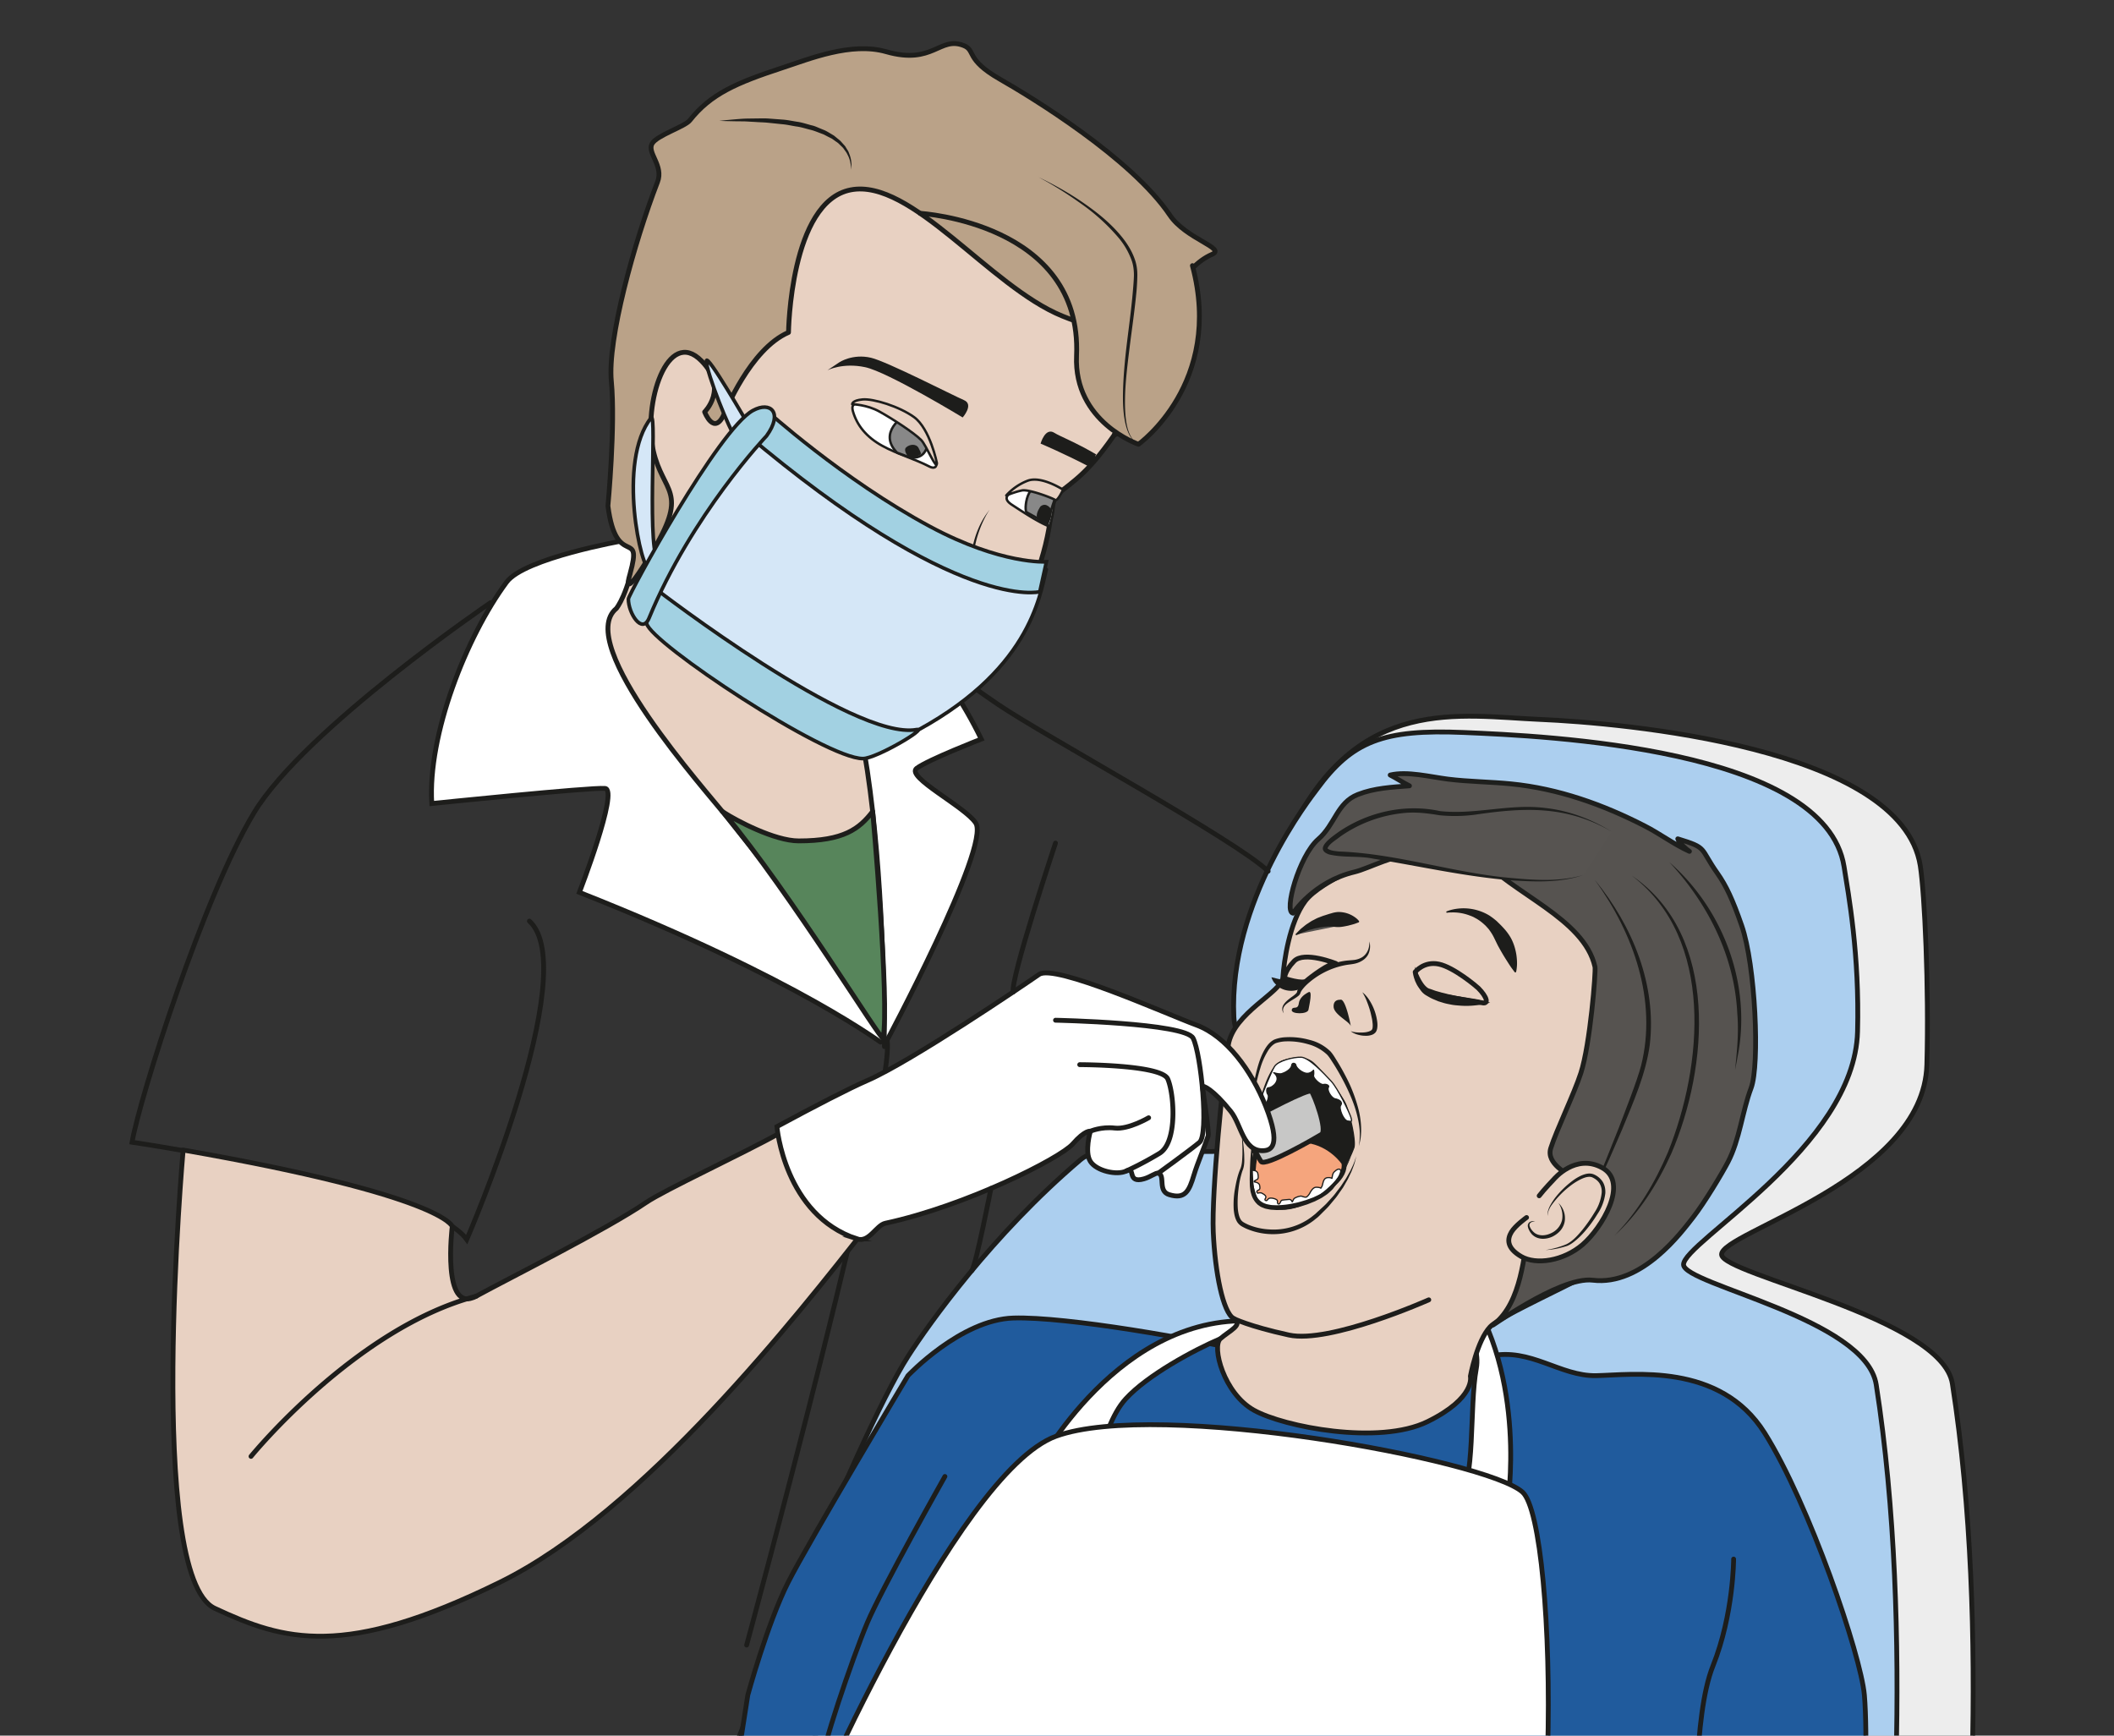 <svg xmlns="http://www.w3.org/2000/svg" viewBox="0 0 585.35 480.58"><rect x="0" y="0" width="585.35" height="480.58" fill="#333333" stroke="none"/><defs><clipPath id="a" clipPathUnits="userSpaceOnUse"><path d="M0 360.44h439.01V0H0z"/></clipPath><clipPath id="b" clipPathUnits="userSpaceOnUse"><path d="M0 360.44h439.01V0H0z"/></clipPath><clipPath id="c" clipPathUnits="userSpaceOnUse"><path d="M0 360.44h439.01V0H0z"/></clipPath><clipPath id="d" clipPathUnits="userSpaceOnUse"><path d="M0 360.44h439.01V0H0z"/></clipPath></defs><g clip-path="url(#a)" transform="matrix(1.333 0 0 -1.333 0 480.58)"><path d="M165.5-9.79s27.93 71.7 39 88.85c5.88 9.14 48.8 24.57 63.82 50.76 13.16 23-1.23 55.9-.12 58.16 13.93 28.25 34.98 23.81 51.78 23.1 16.8-.72 74.96-5.72 78.9-30.38.91-5.8 1.81-25.29 1.37-41.33-.65-23.97-42.86-34.85-42.64-39.45.2-4.17 45.8-13.1 47.94-26.83 8-51.2 2.97-113.12.11-128.62-4.42-23.92-50.75-5.72-50.75-5.72S160.12-23.36 165.5-9.8" fill="#ededed"/><path d="M165.5-9.79s27.93 71.7 39 88.85c5.88 9.14 48.8 24.57 63.82 50.76 13.16 23-1.23 55.9-.12 58.16 13.93 28.25 34.98 23.81 51.78 23.1 16.8-.72 74.96-5.72 78.9-30.38.91-5.8 1.81-25.29 1.37-41.33-.65-23.97-42.86-34.85-42.64-39.45.2-4.17 45.8-13.1 47.94-26.83 8-51.2 2.97-113.12.11-128.62-4.42-23.92-50.75-5.72-50.75-5.72S160.12-23.36 165.5-9.8z" fill="none" stroke="#1d1d1b" stroke-miterlimit="10"/><path d="M149.68-9.98s27.93 71.7 39 88.85c4.27 6.64 17.42 25.16 35.67 40.67 7.23 6.14 29.12-1.6 36.05 3.88 4.67 3.69-3.81 19.82-4.1 25.85-1.14 24 16.08 45.73 17.28 47.35 7.3 9.94 13.69 12.46 30.49 11.75 16.8-.72 75.05-3.2 78.98-27.86.92-5.8 3.23-18.26 2.8-34.3-.65-23.97-36.36-43.8-36.14-48.4.2-4.16 37.88-11.18 40.02-24.91 8-51.2 2.97-113.12.11-128.62-4.42-23.92-50.75-5.72-50.75-5.72S144.3-23.55 149.68-9.98" fill="#accfef"/><path d="M149.68-9.98s27.93 71.7 39 88.85c4.27 6.64 17.42 25.16 35.67 40.67 7.23 6.14 29.12-1.6 36.05 3.88 4.67 3.69-3.81 19.82-4.1 25.85-1.14 24 16.08 45.73 17.28 47.35 7.3 9.94 13.69 12.46 30.49 11.75 16.8-.72 75.05-3.2 78.98-27.86.92-5.8 3.23-18.26 2.8-34.3-.65-23.97-36.36-43.8-36.14-48.4.2-4.16 37.88-11.18 40.02-24.91 8-51.2 2.97-113.12.11-128.62-4.42-23.92-50.75-5.72-50.75-5.72S144.3-23.55 149.68-9.98z" fill="none" stroke="#1d1d1b" stroke-miterlimit="10"/><path d="M155.34 8.44s4.07 14.89 8.36 23.37c4.3 8.48 24.9 42.96 24.9 42.96s10.98 11.65 21.92 11.97c10.93.32 37.58-4.32 51.06-7.54 13.48-3.22 39.54-2.14 47.95-.36 8.41 1.79 14.49-4.2 22-4.07 7.5.14 25.73 2.85 35.02-11.9 9.29-14.76 20-46.21 20.72-54.43.72-8.22 0-26.1 0-26.1s-15.36-6.42-27.16-5.35C348.31-21.94 153.55-3 153.55-3z" fill="#205b9d"/><path d="M155.34 8.44s4.07 14.89 8.36 23.37c4.3 8.48 24.9 42.96 24.9 42.96s10.98 11.65 21.92 11.97c10.93.32 37.58-4.32 51.06-7.54 13.48-3.22 39.54-2.14 47.95-.36 8.41 1.79 14.49-4.2 22-4.07 7.5.14 25.73 2.85 35.02-11.9 9.29-14.76 20-46.21 20.72-54.43.72-8.22 0-26.1 0-26.1s-15.36-6.42-27.16-5.35C348.31-21.94 153.55-3 153.55-3z" fill="none" stroke="#1d1d1b" stroke-linecap="round" stroke-linejoin="round" stroke-miterlimit="10"/><path d="M196.28 53.83s-13.1-23.23-16.12-30.38c-3.03-7.15-10.13-28.05-9.03-28.16M360.11 36.67s0-11.44-4.28-22.16c-4.3-10.72-3.06-34.19-4.4-35.38" fill="none" stroke="#1d1d1b" stroke-linecap="round" stroke-linejoin="round" stroke-miterlimit="10"/><path d="M313.14 47.86s4.29 26.77-8.95 45.47c0 0-1.99.38-2.44-2.14-.58-3.27 6.08-8.55 4.91-14.92-1.5-8.23-.09-23.18-3.74-27.96-3.11-4.06 10.22-.45 10.22-.45" fill="#fff"/><path d="M313.14 47.86s4.29 26.77-8.95 45.47c0 0-1.99.38-2.44-2.14-.58-3.27 6.08-8.55 4.91-14.92-1.5-8.23-.09-23.18-3.74-27.96-3.11-4.06 10.22-.45 10.22-.45z" fill="none" stroke="#1d1d1b" stroke-linejoin="round" stroke-miterlimit="10"/><path d="M215.36 55.63s17.18 32.95 46.22 30.4c0 0-5.61-2.54-8.1-3.6-5.5-2.34-15.2-7.59-19.66-12.5-5.78-6.33-6.26-21.4-11.58-21.43-5.32-.02-6.88 7.13-6.88 7.13" fill="#fff"/><path d="M215.36 55.63s17.18 32.95 46.22 30.4c0 0-5.61-2.54-8.1-3.6-5.5-2.34-15.2-7.59-19.66-12.5-5.78-6.33-6.26-21.4-11.58-21.43-5.32-.02-6.88 7.13-6.88 7.13z" fill="none" stroke="#1d1d1b" stroke-linejoin="round" stroke-miterlimit="10"/><path d="M166.43-20.3s31.96 74.87 52.95 82.5c20.99 7.62 89.4-4.87 96.88-11.62 7.48-6.75 8.8-98.88-7.06-113.08-15.86-14.2-178.22-18.82-142.77 42.2" fill="#fff"/><path d="M166.43-20.3s31.96 74.87 52.95 82.5c20.99 7.62 89.4-4.87 96.88-11.62 7.48-6.75 8.8-98.88-7.06-113.08-15.86-14.2-178.22-18.82-142.77 42.2z" fill="none" stroke="#1d1d1b" stroke-miterlimit="10"/><path d="M287.74 182.98c-.56-.34-13.33-5.25-16.62-9.64-3.3-4.4-4.44-12.7-4.63-15.81-.18-3.12-10.25-7.33-11.35-14.1-1.1-6.78-3.48-30.4-3.12-38.83.37-8.43 2.02-16.67 4.22-17.95 2.2-1.28-.92-2.57-2.75-4.21-1.83-1.65.73-11.36 6.96-14.84 6.23-3.48 26-7.32 36.08-2.38 10.07 4.95 8.9 9.42 8.9 9.42s1.35 7.35 4.1 10.28c2.75 2.93 27.65 13.3 32.97 18.44 5.3 5.12 12.45 14.24 6.96 28.7-5.5 14.48-14.1 44.51-21.43 47.26s-34.36 7.32-40.3 3.66" fill="#e8d1c2"/><path d="M287.74 182.98c-.56-.34-13.33-5.25-16.62-9.64-3.3-4.4-4.44-12.7-4.63-15.81-.18-3.12-10.25-7.33-11.35-14.1-1.1-6.78-3.48-30.4-3.12-38.83.37-8.43 2.02-16.67 4.22-17.95 2.2-1.28-.92-2.57-2.75-4.21-1.83-1.65.73-11.36 6.96-14.84 6.23-3.48 26-7.32 36.08-2.38 10.07 4.95 8.9 9.42 8.9 9.42s1.35 7.35 4.1 10.28c2.75 2.93 27.65 13.3 32.97 18.44 5.3 5.12 12.45 14.24 6.96 28.7-5.5 14.48-14.1 44.51-21.43 47.26s-34.36 7.32-40.3 3.66z" fill="none" stroke="#1d1d1b" stroke-linecap="round" stroke-linejoin="round" stroke-miterlimit="10"/><path d="M282.24 169.06s-6.8 2.11-12.99-2.65" fill="#54514e"/><path d="M282.2 168.92l-.64-.24c-.4-.15-.94-.28-1.55-.44-.6-.12-1.29-.28-2.01-.29-.36-.01-.74.05-1.13.07-.4.04-.8.06-1.2.02-.4 0-.78-.08-1.18-.13-.4-.04-.77-.15-1.15-.2-.38-.07-.72-.2-1.07-.28-.35-.08-.67-.2-.96-.31-.3-.11-.58-.2-.81-.3a18.1 18.1 0 00-1.16-.53h-.01a.15.15 0 00-.17.24 46.08 46.08 0 00.92.93c.2.2.44.37.7.59.26.21.55.45.88.65.33.21.67.46 1.05.65.38.18.77.43 1.2.58.42.16.85.34 1.3.47.44.14.89.3 1.34.41.44.15.9.23 1.34.27a5.85 5.85 0 003.9-1.35c.33-.29.5-.52.5-.52a.2.2 0 00-.05-.27.15.15 0 00-.04-.02" fill="#1d1d1b"/><path d="M331.31 159.68c.21-.92-1-16.08-2.93-22.04-1.4-4.34-5.1-11.94-6.25-15.61-1.05-3.32 3.8-5.31 3.74-5.93-.15-1.41-7.04-6.07-8.22-10.96-1.2-4.93-1.45-15.05-7.33-19.69-2.15-1.69 13.5 10 20.52 9.15 10.24-1.24 18.49 10.03 20.84 13.04 2.36 3.01 6 9.1 7.24 11.47 2.47 4.73 2.98 10.55 4.82 15.4 1.81 4.8.92 25.54-1.97 33.8-1.87 5.37-3.2 8.21-5.02 10.8-3.8 5.38-1.9 5.23-8.24 7.17.25-.8 1.68-2.12 2.42-2.6-3.18 1.43-6.1 3.64-9.24 5.25-8.71 4.48-18.02 7.79-27.77 8.76-4.37.44-8.8.45-13.13.99-3.66.46-8.49 1.7-12.02.85 1.34-.67 2.6-1.55 4-2.24-3.58-.27-7.3-.45-10.72-1.8-4.36-1.7-4.7-6.25-8.24-9.3-3.96-3.43-7.23-15.12-5.21-15.36 0 0 4.2 6.54 12.8 8.58 2.85.68 9.52 4.18 11.15 3.05 2.09-1.44 10.1 5.38 14.52.34 7-7.96 21.98-13 24.24-23.12" fill="#565350"/><path d="M331.31 159.68c.21-.92-1-16.08-2.93-22.04-1.4-4.34-5.1-11.94-6.25-15.61-1.05-3.32 3.8-5.31 3.74-5.93-.15-1.41-7.04-6.07-8.22-10.96-1.2-4.93-1.45-15.05-7.33-19.69-2.15-1.69 13.5 10 20.52 9.15 10.24-1.24 18.49 10.03 20.84 13.04 2.36 3.01 6 9.1 7.24 11.47 2.47 4.73 2.98 10.55 4.82 15.4 1.81 4.8.92 25.54-1.97 33.8-1.87 5.37-3.2 8.21-5.02 10.8-3.8 5.38-1.9 5.23-8.24 7.17.25-.8 1.68-2.12 2.42-2.6-3.18 1.43-6.1 3.64-9.24 5.25-8.71 4.48-18.02 7.79-27.77 8.76-4.37.44-8.8.45-13.13.99-3.66.46-8.49 1.7-12.02.85 1.34-.67 2.6-1.55 4-2.24-3.58-.27-7.3-.45-10.72-1.8-4.36-1.7-4.7-6.25-8.24-9.3-3.96-3.43-7.23-15.12-5.21-15.36 0 0 4.2 6.54 12.8 8.58 2.85.68 9.52 4.18 11.15 3.05 2.09-1.44 10.1 5.38 14.52.34 7-7.96 21.98-13 24.24-23.12z" fill="none" stroke="#1e1f1d" stroke-linecap="round" stroke-linejoin="round" stroke-miterlimit="10"/><path d="M346.75 181.44c11.26-9.83 17.11-25.51 14.21-40.27a132 132 0 00-.55-2.9c.41 3.92.8 7.83.46 11.74-.56 11.86-6.1 22.82-14.12 31.43" fill="#1d1d1b"/><path d="M339.01 178.6c18.16-12.38 15.87-39.77 8.16-57.69-2.87-6.34-6.67-12.37-11.82-17.06 4.85 4.95 8.43 11.02 11.13 17.36 7.21 17.96 9.67 44.28-7.47 57.38" fill="#1d1d1b"/><path d="M331.32 177.7c7.8-9.5 12.84-21.8 11.37-34.22-.84-6.15-3.4-11.84-5.73-17.54-2.46-5.6-4.7-11.4-8.17-16.46 3.11 5.26 5.16 11.1 7.46 16.75 1.14 3 3.86 9.9 4.63 12.91 3.42 13.52-1.58 27.55-9.56 38.55" fill="#1d1d1b"/><path d="M317.1 107.62s-2.33-1.65-3.15-3.02c-.82-1.38-1.11-3.23 2-5.06 3.13-1.84 8.83-.95 12.8 2.46 3.96 3.42 9.68 12.83 4.1 15.93-5.56 3.11-10.09-2.37-10.09-2.37s-2.11-2.2-3.04-3.43" fill="#e8d1c2" stroke="#1e1f1d" stroke-linecap="round" stroke-linejoin="round" stroke-miterlimit="10"/><path d="M321.06 100.87c1.52.05 3 .38 4.47.85.74.3 1.36.78 1.94 1.28.59.5 1.12 1.05 1.63 1.62a26.56 26.56 0 012.7 3.68 9.82 9.82 0 011.66 4.35c.05.8-.1 1.67-.55 2.4a4.1 4.1 0 01-1.89 1.55c-.89.34-1.74.06-2.46-.22a9.61 9.61 0 01-2-1.2 19 19 0 01-3.29-3.17 12.9 12.9 0 01-1.27-1.9 5.21 5.21 0 01-.43-1.07c-.1-.36-.14-.8.1-1.1-.2.33-.11.73 0 1.07.13.35.3.68.5 1a18.98 18.98 0 004.72 4.7c.62.41 1.26.78 1.93 1.06.65.26 1.39.43 1.93.19.63-.29 1.2-.72 1.54-1.3a3.3 3.3 0 00.41-1.96 9.18 9.18 0 00-1.49-4.04 33.18 33.18 0 00-2.56-3.66c-.95-1.13-1.97-2.29-3.27-2.93a17.76 17.76 0 00-4.32-1.2" fill="#1e1f1d"/><path d="M323.7 110.67a4.75 4.75 0 00.76-3.63 4.03 4.03 0 00-2.28-2.68c-1.08-.53-2.44-.65-3.4.06-.44.34-.89.89-1.05 1.43-.07.26-.01.55.25.72.26.17.58.25.91.3-.33.04-.68.02-1-.13-.36-.12-.59-.57-.53-.95.05-.37.2-.7.38-1 .08-.16.17-.3.3-.44.1-.15.22-.29.37-.4.55-.5 1.3-.73 2.03-.75a4.7 4.7 0 012.07.47c.64.32 1.22.76 1.68 1.31.45.56.76 1.25.85 1.95a4.36 4.36 0 01-1.35 3.74" fill="#1e1f1d"/><path d="M334.8 187.76c-15.66 9.24-26.37 2.07-36.93 4.03-10.57 1.97-19.02-4-20.54-5.23-1.52-1.23-5.1-3.47 3.3-3.5 8.41-.01 36.07-8.5 48.23-4.3" fill="#575451"/><path d="M334.8 187.76c-9.32 5.45-18.08 5.06-28.37 3.54a31.82 31.82 0 00-7.41-.12c-2.45.4-4.76.7-7.21.48a27.75 27.75 0 01-13.39-4.9c-.85-.7-2.23-1.45-2.67-2.43 0-.02 0-.03.05-.08.58-.45 1.52-.5 2.3-.6 12.21-.43 24.04-4.55 36.23-5.54 4.83-.44 9.82-.74 14.53.65-4.66-1.6-9.71-1.42-14.57-1.13-9.77.75-19.37 2.97-29 4.52-3.06.65-6.13.16-9.19.88-3.27 1.1.4 3.54 1.75 4.54 6.12 4.28 13.96 6.06 21.27 4.47 7.3-.8 14.57 1.6 21.92.64 4.9-.55 9.61-2.33 13.76-4.92" fill="#1e1f1d"/><path d="M300.52 171.22s.32.14.9.3a10.35 10.35 0 008-1.2l.44-.31c.1-.07.12-.07.27-.2l.2-.15c.25-.22.5-.38.78-.68.57-.54 1.07-1.06 1.54-1.6.47-.55.87-1.13 1.2-1.71.64-1.19.96-2.4 1.13-3.45.15-1.05.17-1.94.1-2.57-.05-.63-.15-1-.15-1a.17.17 0 00-.21-.11.18.18 0 00-.09.05l-.59.79c-.36.49-.8 1.2-1.33 2.03a50.3 50.3 0 00-1.62 2.8l-.77 1.58a9.96 9.96 0 01-.92 1.5c-.14.23-.41.5-.62.74l-.17.18c.03-.01-.09.08-.12.12l-.33.3c-.44.39-.9.73-1.4 1.03l-.73.4-.76.3a9.65 9.65 0 01-3.78.63c-.58 0-.9-.06-.9-.06a.15.15 0 00-.17.13c0 .07.03.14.1.16M284.44 165l.07-.29a3.75 3.75 0 00-.17-2.11c-.17-.5-.53-1-1.05-1.4a4.85 4.85 0 00-1.88-.85c-.73-.16-1.43-.19-2.13-.34a16.23 16.23 0 01-7.96-4.14 9.28 9.28 0 01-.7-.78c-.2-.25-.41-.57-.46-.74-.18-.58-.54-.74-.8-.95-.28-.2-.55-.36-.8-.51-.51-.32-.97-.6-1.33-.9-.35-.3-.6-.62-.67-.94-.09-.31-.04-.6.02-.76.05-.18.1-.27.1-.27l-.16.24c-.09.17-.2.45-.16.83.03.38.26.8.6 1.18.34.39.79.74 1.27 1.1.25.17.5.35.73.55.23.18.47.46.46.55.1.5.32.78.53 1.12.22.31.47.6.73.89a14.42 14.42 0 003.86 2.9 15.1 15.1 0 004.58 1.52c.77.13 1.52.15 2.14.22a4.2 4.2 0 011.69.57c.93.6 1.32 1.55 1.42 2.22.12.68.07 1.08.07 1.08M280.6 146.35s.18-.12.55-.18c.36-.08.89-.13 1.51-.13.61 0 1.38.05 1.97.34.15.06.26.16.34.25l.02.01v.01c.02.01-.07-.11-.03-.06v.02l.04.07.07.14c.03.08.01.12.04.17.04.3.05.72-.01 1.11-.03.4-.1.8-.2 1.2-.09.4-.17.8-.28 1.17-.21.76-.46 1.45-.69 2.04-.45 1.18-.95 1.9-.95 1.9s.17-.12.46-.38c.27-.27.65-.69 1-1.25a10.91 10.91 0 001.65-4.58c.05-.46.06-.91-.05-1.44-.04-.15-.1-.33-.15-.43l-.08-.13-.04-.07-.06-.08-.02-.02-.04-.03c-.2-.21-.44-.35-.67-.43a3.42 3.42 0 00-1.28-.2c-.4 0-.76.03-1.1.1-.65.12-1.18.32-1.52.51-.36.19-.49.37-.49.37M278.4 152.84s-1.47.18-1.38-1.47c.1-1.64 3.4-3.1 3.57-4.02.19-.92-1.02 6-2.2 5.5" fill="#1d1d1b"/><path d="M271.8 154.42s-.14-.06-.35-.19c-.55-.32-1.53-1.04-1.66-2.12-.19-1.5-1.28-.44-1.47-1.36-.18-.91 3.3-.98 3.48.04.19 1.03.9 4.15 0 3.63" fill="#1d1d1b"/><path d="M307.67 152.26c-1.32.38-8.94 1.24-11.14 2.22-2.2.98-2.57 4.14-2.57 4.14s1.78 2.29 4.91 1.64c3.13-.65 7.88-4.67 8.2-4.99 1.78-1.77 2.37-3.52.6-3" fill="#e8d1c2"/><path d="M307.67 152.26c-1.32.38-8.94 1.24-11.14 2.22-2.2.98-2.57 4.14-2.57 4.14s1.78 2.29 4.91 1.64c3.13-.65 7.88-4.67 8.2-4.99 1.78-1.77 2.37-3.52.6-3z" fill="none" stroke="#1d1d1b" stroke-linecap="round" stroke-linejoin="round" stroke-miterlimit="10"/><path d="M293.96 159.72s.1-.29.31-.78c.2-.49.5-1.19.92-1.95.22-.37.46-.77.76-1.11.3-.34.63-.64 1-.74.53-.15 1.1-.42 1.62-.54.26-.08.53-.14.8-.23l.83-.2c.55-.17 1.13-.26 1.68-.39.56-.14 1.12-.2 1.66-.33.54-.12 1.07-.16 1.57-.28.5-.1.98-.15 1.43-.25.88-.18 1.63-.31 2.16-.44.53-.12.83-.22.83-.22s-.3-.1-.83-.21c-.53-.13-1.3-.28-2.22-.36a16.76 16.76 0 00-3.17-.06c-.58.05-1.18.08-1.8.2-.6.12-1.22.22-1.82.42l-.91.28-.9.38c-.61.24-1.08.53-1.58.82a3.5 3.5 0 00-1.4 1.43 6.9 6.9 0 00-.6 1.47 10.5 10.5 0 00-.34 3.1" fill="#1d1d1b"/><path d="M277.51 160.38s-6.62 2.67-8.71.48c-2.1-2.19-1.95-3.58-1.95-3.58s3.73-1.24 4.51-.51c.79.72 5.05 3.96 6.15 3.6" fill="#e8d1c2" fill-rule="evenodd"/><path d="M277.51 160.38s-6.62 2.67-8.71.48c-2.1-2.19-1.95-3.58-1.95-3.58s3.73-1.24 4.51-.51c.79.72 5.05 3.96 6.15 3.6z" fill="none" stroke="#1d1d1b" stroke-linecap="round" stroke-linejoin="round" stroke-miterlimit="10"/><path d="M264.1 157.51s.15-.01.4-.07c.24-.04.6-.17.96-.24l1.17-.27c.22-.02.42-.07.63-.11.22-.01.42-.08.64-.09.84-.1 1.73-.11 2.49-.1l1.35.04s-.23-.6-.95-1.12a3.95 3.95 0 00-1.36-.67 4.6 4.6 0 00-3.45.4c-.24.15-.46.31-.66.46-.2.15-.36.36-.51.52-.32.32-.44.65-.56.87l-.15.38" fill="#1d1d1b"/><path d="M296.79 90.52s-20.58-9.17-29.06-7.31c-8.49 1.86-11.5 3.44-11.5 3.44" fill="none" stroke="#1d1d1b" stroke-linecap="round" stroke-linejoin="round" stroke-miterlimit="10"/><path d="M259.64 126.94s.01.8.1 2.2c.1 1.4.26 3.41.64 5.8.19 1.2.46 2.48.83 3.83.38 1.33.85 2.75 1.7 4.09.42.65.97 1.31 1.77 1.71a7.2 7.2 0 002.45.5c1.63.09 3.29-.11 4.88-.55a9.37 9.37 0 004.37-2.41c.6-.68.95-1.35 1.38-2.02.41-.66.8-1.33 1.17-2 .72-1.33 1.4-2.64 1.91-3.93.53-1.3.94-2.55 1.26-3.73.64-2.36.72-4.42.58-5.83a9.86 9.86 0 00-.44-2.17l.1.57c.05.37.11.92.12 1.61.04 1.4-.25 3.38-.95 5.65-.72 2.27-1.9 4.8-3.37 7.4-.37.64-.76 1.3-1.17 1.94-.42.63-.83 1.34-1.3 1.84a9.17 9.17 0 01-3.92 2.17c-1.49.44-3.06.65-4.58.6a7.33 7.33 0 01-2.15-.37c-.6-.27-1.1-.8-1.51-1.39a14.85 14.85 0 01-1.73-3.85c-.41-1.3-.7-2.57-.95-3.74-.5-2.35-.77-4.34-.94-5.73-.18-1.4-.25-2.2-.25-2.2M257.91 125.35s.15-.79.32-2.19c.08-.7.17-1.55.22-2.53 0-.97.14-2.14-.38-3.34a18.96 18.96 0 01-.8-3.72c-.17-1.35-.25-2.79-.14-4.23.08-.71.22-1.44.53-2.02.17-.3.35-.5.63-.67.35-.22.66-.36 1-.52 1.4-.59 2.93-.92 4.48-.99a13.09 13.09 0 018.56 2.52l.85.67c.25.22.53.5.8.73.52.5 1.07.96 1.54 1.45l1.33 1.46c.43.47.78 1 1.15 1.46l.53.7.46.7c.29.45.6.87.83 1.3l.67 1.18.5 1.05c.57 1.27.72 2.07.72 2.07l-.1-.57c-.08-.36-.2-.91-.45-1.57l-.42-1.1-.59-1.24c-.2-.46-.49-.9-.75-1.38l-.43-.74-.51-.73c-.36-.49-.69-1.04-1.12-1.54l-1.31-1.57c-.46-.52-.98-1-1.49-1.52-.26-.26-.49-.5-.8-.78l-.9-.72a14 14 0 00-13.93-1.68c-.38.17-.77.37-1.1.57-.37.24-.74.63-.93 1.02-.41.79-.53 1.6-.61 2.38a18.4 18.4 0 00.28 4.42c.24 1.38.53 2.65 1 3.83.5 1.01.47 2.15.53 3.11.02.97 0 1.83-.04 2.53-.06 1.4-.13 2.2-.13 2.2" fill="#1d1d1b"/><path d="M260.12 121.36s.54 6.79 1.55 10.13c1 3.33 2.33 7.83 4.8 8.67 2.46.84 4.82.86 6.27-.38 1.45-1.24 5.94-6.55 6.82-8.72.88-2.17 2.09-7.43 1.67-8.92a23.21 23.21 0 00-3.32-6.04c-1.06-1.23-18.4 4.37-17.79 5.26" fill="#1d1d1b"/><path d="M260.12 121.36s.54 6.79 1.55 10.13c1 3.33 2.33 7.83 4.8 8.67 2.46.84 4.82.86 6.27-.38 1.45-1.24 5.94-6.55 6.82-8.72.88-2.17 2.09-7.43 1.67-8.92a23.21 23.21 0 00-3.32-6.04c-1.06-1.23-18.4 4.37-17.79 5.26z" fill="none" stroke="#1d1d1b" stroke-width=".25" stroke-linejoin="round" stroke-miterlimit="10"/><path d="M279.15 118.97s-2.64 3.97-7.62 4.63c-4.3.57-9.24 1.63-10.23-.9-.98-2.54-1.56-8.97-.41-10.44 1.15-1.47 4.43-3.94 9.73-1.55 5.28 2.4 9.1 5.34 8.53 8.26" fill="#f5a57d" fill-rule="evenodd"/><path d="M279.15 118.97s-2.64 3.97-7.62 4.63c-4.3.57-9.24 1.63-10.23-.9-.98-2.54-1.56-8.97-.41-10.44 1.15-1.47 4.43-3.94 9.73-1.55 5.28 2.4 9.1 5.34 8.53 8.26z" fill="none" stroke="#1d1d1b" stroke-linecap="round" stroke-linejoin="round" stroke-miterlimit="10"/><path d="M261.58 131.07s.67-.52 1.2 0c.51.53.88 1.72.59 2.1-.3.36-.39 1.4.1 1.4.5 0 1.18.45 1.53 1 .85 1.3-.43 2.14-.43 2.14s1.1-.38 1.67-.21c.61.18 1.98.84 2.08 1.76.06.59.8.44.86 0 .06-.45.91-1.34 1.94-1.64 1.02-.3 1.73.6 1.73.6s.11-.6 0-1.12c-.12-.52 1.42-1.99 2.04-1.85.65.14 1.28-.22 1.07-.53-.44-.65.63-2.32 1.38-2.45.6-.1 1.71-.55 1.14-1.36-.43-.6.57-3.1 1.46-3.25.9-.15.94-.13.66.81-.3.95-2.64 5.9-4.09 7.47-1.44 1.56-4.61 4.92-6.23 4.98-1.61.06-4.77-.76-5.5-1.88-.74-1.13-2.43-5.5-2.43-5.5z" fill="#fff"/><path d="M261.58 131.07s.67-.52 1.2 0c.51.53.88 1.72.59 2.1-.3.36-.39 1.4.1 1.4.5 0 1.18.45 1.53 1 .85 1.3-.43 2.14-.43 2.14s1.1-.38 1.67-.21c.61.18 1.98.84 2.08 1.76.06.59.8.44.86 0 .06-.45.91-1.34 1.94-1.64 1.02-.3 1.73.6 1.73.6s.11-.6 0-1.12c-.12-.52 1.42-1.99 2.04-1.85.65.14 1.28-.22 1.07-.53-.44-.65.63-2.32 1.38-2.45.6-.1 1.71-.55 1.14-1.36-.43-.6.57-3.1 1.46-3.25.9-.15.94-.13.66.81-.3.95-2.64 5.9-4.09 7.47-1.44 1.56-4.61 4.92-6.23 4.98-1.61.06-4.77-.76-5.5-1.88-.74-1.13-2.43-5.5-2.43-5.5z" fill="none" stroke="#1d1d1b" stroke-width=".25" stroke-linejoin="round" stroke-miterlimit="10"/><path d="M260.3 117.4s.86.02.98-.64.2-1.14-.31-1.32c-.5-.18-.6-.43-.26-.46.33-.02.87-.26.93-.65.06-.4.24-.84-.3-1.05-.54-.21-.1-.6-.1-.6s.52.17.88 0c.68-.35 1-.7.75-1.06-.33-.48.15-.5.24-.5.1 0 .28.44.62.51.57.12 1.69-.23 1.64-.62-.05-.4.02-.59.26-.59.24 0 .38.58.53.73.15.15 1.23.17 1.53.22.43.07.65-.26.7-.47.07-.2.23.54.5.72.36.24 1.22.54 1.52.42.3-.12.78-.27 1-.15.2.12.53.51.68.81.15.3.63 1.22 1.32 1.21.7 0 .97-.18.97-.18s.2.27.3.57c.09.3.2 1.26.72 1.5.5.24 1.23.06 1.26-.06.03-.12.09.75.27 1.08.18.33.93.96 1.29.84s.4-.4 0-1.3c-.63-1.38-3.1-3.48-4.32-4.29-1.22-.8-5.18-2.27-7.1-2.4-1.9-.14-4.56.3-5.15.89-.6.59-1.38 3.22-1.54 4.42-.17 1.2-.4 2.43 0 2.43h.27" fill="#fff" stroke="#1d1d1b" stroke-width=".25" stroke-miterlimit="10"/><path d="M260.17 124.42l.06-5.96c0-.89.04-1.85.09-2.87.04-.5.06-1.03.13-1.53l.12-.75c.05-.22.16-.52.24-.77a3.17 3.17 0 012.05-2.05c.23-.11.51-.14.78-.2.26-.05.54-.1.82-.1l.83-.03.9.05c1.17.07 2.27.29 3.4.55.56.14 1.1.32 1.64.47l1.57.57 1.44.68c.44.28.91.5 1.29.8.38.33.74.56 1.05.95a15.48 15.48 0 011.61 2.08c.24.34.45.65.64.96.4.6.71 1.15.98 1.6l.8 1.43s-.2-.56-.63-1.52c-.22-.47-.49-1.05-.83-1.7a17.8 17.8 0 00-2.08-3.26c-.26-.4-.71-.76-1.09-1.11-.4-.36-.88-.62-1.33-.94-.48-.28-1-.52-1.5-.78l-1.62-.65c-.56-.17-1.12-.36-1.7-.52-1.14-.28-2.4-.53-3.6-.6l-.89-.05c-.36 0-.63.03-.95.05-.3 0-.62.05-.93.12-.31.06-.62.1-.93.24-.3.12-.6.21-.88.42l-.4.28-.35.36a4.65 4.65 0 00-.93 1.64c-.07.28-.16.5-.22.82l-.11.87c-.05.56-.03 1.08-.05 1.6.02 1.04.04 2 .08 2.9.07 1.8.24 3.28.32 4.32.1 1.04.18 1.63.18 1.63" fill="#1d1d1b"/></g><g clip-path="url(#b)" transform="matrix(1.333 0 0 -1.333 0 480.58)"><path d="M272.4 133.84c.58-.6 3.4-8.14 2.1-8.95-1.32-.8-11.76-6.85-12.56-5.63-.8 1.21-4.13 7.54-2.74 8.37 3 1.76 12.63 6.81 13.2 6.21" fill="#c7c7c6"/><path d="M272.4 133.84c.58-.6 3.4-8.14 2.1-8.95-1.32-.8-11.76-6.85-12.56-5.63-.8 1.21-4.13 7.54-2.74 8.37 3 1.76 12.63 6.81 13.2 6.21z" fill="none" stroke="#1d1d1b" stroke-linecap="round" stroke-linejoin="round" stroke-miterlimit="10"/><path d="M101.9 235.34s-38.61-26.28-49.1-43.58c-10.5-17.31-23.78-59.29-25.37-68.5 0 0 61.48-9.02 69.53-20.21 0 0 24.21 55.93 13.01 66.14M182.11 233.73s10.82-9.78 25.27-19.57c9.64-6.54 49.45-28.2 56.04-34.61M155.09 18.8s31.8 117.37 29.1 126.06" fill="none" stroke="#1d1d1b" stroke-linecap="round" stroke-miterlimit="10"/><path d="M162.7 125.54c-8.9-4.93-24.6-12.15-28.53-14.83-8.24-5.6-28-15.48-35.25-19.43-7.25-3.96-4.98 14.49-4.98 14.49s-1.74 6.4-55.9 15.87c0 0-7.83-88.48 6.57-95.2 14.4-6.74 26.9-10.49 59.2 5.4 30 14.74 61.78 55.46 76.35 73.93" fill="#e8d1c2" stroke="#1d1d1b" stroke-linecap="round" stroke-linejoin="round" stroke-miterlimit="10"/><path d="M178.03 103.17c2.51-.83 3.96 2.85 5.88 3.26 16.8 3.62 36.31 13.5 38.92 16.47 2.6 2.97 3.66 2.64 3.66 2.64s-1.25-4.29 0-6.26c1.24-1.98 5.53-2.97 7.5-1.98 1.98.99-.02-2.7 3.63-1.65 1.4.4 2.48 1.33 2.98 1.18 1.53-.46-.19-3.73 2.29-4.47 3.3-.99 4.12.78 5.11 4.07.72 2.41 2.2 5.82 2.95 8.12.27.84-1.16 9.76-1.16 10.2 0 .46 2.2-.5 5.88-5.1 2.16-2.7 2.58-8.3 6.7-8.15 1.69.06 3.81.96.54 9.24-2.94 7.4-8.16 14.57-14.42 16.87-6.26 2.3-29.41 12.76-32.66 10.5-3.25-2.26-26.58-18.08-35.67-22.03-3.8-1.65-11.05-5.4-18.78-9.58 0 0 1.54-18.36 16.65-23.33" fill="#fff"/><path d="M178.03 103.17c2.51-.83 3.96 2.85 5.88 3.26 16.8 3.62 36.31 13.5 38.92 16.47 2.6 2.97 3.66 2.64 3.66 2.64s-1.25-4.29 0-6.26c1.24-1.98 5.53-2.97 7.5-1.98 1.98.99-.02-2.7 3.63-1.65 1.4.4 2.48 1.33 2.98 1.18 1.53-.46-.19-3.73 2.29-4.47 3.3-.99 4.12.78 5.11 4.07.72 2.41 2.2 5.82 2.95 8.12.27.84-1.16 9.76-1.16 10.2 0 .46 2.2-.5 5.88-5.1 2.16-2.7 2.58-8.3 6.7-8.15 1.69.06 3.81.96.54 9.24-2.94 7.4-8.16 14.57-14.42 16.87-6.26 2.3-29.41 12.76-32.66 10.5-3.25-2.26-26.58-18.08-35.67-22.03-3.8-1.65-11.05-5.4-18.78-9.58 0 0 1.54-18.36 16.65-23.33z" fill="none" stroke="#1d1d1b" stroke-miterlimit="10"/><path d="M52.14 58S73.88 84.7 98.92 91.27M224.28 139.37s16.96 0 18.28-2.96c1.32-2.97 2.12-13.18-1.74-15.48a71.5 71.5 0 00-6.83-3.63" fill="none" stroke="#1d1d1b" stroke-linecap="round" stroke-linejoin="round" stroke-miterlimit="10"/><path d="M238.6 128.34s-4.18-2.47-7.03-2.14c-2.85.33-5.08-.66-5.08-.66" fill="none" stroke="#1d1d1b" stroke-linecap="round" stroke-linejoin="round" stroke-miterlimit="10"/><path d="M219.25 148.6s26.93-.55 28.58-3.73c1.65-3.19 3.3-19.99 1.32-21.64-1.98-1.65-8.55-6.4-8.55-6.4" fill="none" stroke="#1d1d1b" stroke-linecap="round" stroke-linejoin="round" stroke-miterlimit="10"/><path d="M129.55 248.22s-20.63-3.62-24.32-8.62c-8.4-11.37-16.41-31.76-15.54-45.99 0 0 33.05 3.41 35.99 3.14 2.93-.26-5.33-21.59-5.33-21.59 45.91-18.15 63.39-31.8 63.4-31.69 0 0 22.09 41.29 18.93 46.09-2.25 3.43-14.62 9.6-12.27 11.37 2.35 1.77 13.42 6.07 13.42 6.07-15.25 31.38-39.9 37.7-39.9 37.7" fill="#fff" stroke="#1d1d1b" stroke-miterlimit="10"/><path d="M166.38 232.88c19.07-5.4 17.05-96.38 17.37-89.4.32 6.96-26.86 39.8-32.66 47.2-4.26 5.43-31.96 36.14-23.06 43.45 0 0 2.52 2.97 4.04 12.15" fill="#e8d1c2" stroke="#1d1d1b" stroke-linecap="round" stroke-linejoin="round" stroke-miterlimit="10"/><path d="M150.04 191.97l.57-.37c2.2-1.42 10.24-5.75 15.3-5.75 9.33 0 12.6 2.5 15.36 6.12 0 0 3.55-39.71 2.17-47.08-.2-1.05-19.02 29.87-33.2 46.94" fill="#57855b" stroke="#1d1d1b" stroke-linecap="round" stroke-linejoin="round" stroke-miterlimit="10"/><path d="M219.25 185.4s-9.49-28.55-8.77-30.92M205.84 113.66s-3.14-16.06-3.98-17.07" fill="none" stroke="#1d1d1b" stroke-linecap="round" stroke-miterlimit="10"/></g><g clip-path="url(#c)" transform="matrix(1.333 0 0 -1.333 0 480.58)"><path d="M167.12 212s7.91-9.2 16.63-4.12l10.88 9.65c8.71 5.08 18.68 18.93 20.41 23.12 1.72 4.2 2.9 9.58 3.14 12.34.25 2.76.7 4.29 2.44 5.64 4.22 3.28 7.01 5.34 14.32 16.8 8.45 13.25 9.72 14.98 8.67 24.77 0 0 2.43 12.65-2.03 10.72 0 0-9.92 5.3-13.13 5.99-6.86 1.47-44.65 21.13-60.01 8.75 0 0-21.64-7.76-34.4-40.45 0 0-2.32-22.27 2.64-33.97 0 0 1.93-10.25-3.52-13.8" fill="#e8d1c2" fill-rule="evenodd" stroke="#1d1d1b" stroke-linecap="round" stroke-linejoin="round" stroke-miterlimit="10"/><path d="M130.89 241.34s-2.4-7.26 4.92 5.11c7.24 12.2 1.92 11.67-.08 20.34-2.28 9.91 2.95 25.98 10.01 18.74 5.6-5.72.63-10.57.63-10.57s1.98-5.24 4.14-.25c0 0 5.28 13.32 13.28 16.76 0 0 .33 27.16 12.91 29.61 12.59 2.45 28.82-20.02 43.95-26.2 15.12-6.16 20.76-1.7 20.76-1.7 1.57-4.15-9.95-23-9.95-23 7.29 2.36 7.34 31.9 20.35 37.53 2.9 1.26-5.48 3.19-8.8 8.11-8.04 11.92-28.85 24.57-35.34 28.28-7.2 4.12-4.94 5.94-7.48 6.96-5.03 2-6.32-4.08-16.1-1.28-7.28 2.08-15.97-1.5-21.58-3.34-9.57-3.14-14.87-5.43-19.22-10.92-1.04-1.32-6.86-3.1-7.84-4.84-1.09-1.93 2.46-4.54 1.13-7.97-4.87-12.6-10.43-32.73-9.59-41.4.88-9.06-.71-25.88-.71-25.88 1.74-13.44 7.3-4.31 4.6-14.09" fill="#baa288" stroke="#1d1d1b" stroke-linecap="round" stroke-linejoin="round" stroke-miterlimit="10"/><path d="M205.47 254.52c0-.01.03.04.05.04l-.14-.2c-.12-.17-.28-.44-.48-.78a22.92 22.92 0 01-2.54-7.43 38.24 38.24 0 01-.4-5.28c-.09-1.8-.12-3.64-.46-5.34a6.56 6.56 0 00-.87-2.34 3.47 3.47 0 00-1.76-1.39c-.66-.23-1.3-.3-1.85-.32-.56-.03-1.05 0-1.44.03-.8.06-1.24.13-1.24.13s.45-.05 1.24-.07c.4 0 .88 0 1.43.04.54.05 1.16.15 1.77.41.62.24 1.2.69 1.6 1.33.4.64.61 1.43.75 2.25.27 1.66.3 3.48.36 5.29.03.9.04 1.81.09 2.71.04.9.17 1.79.32 2.63.3 1.7.78 3.24 1.33 4.5a16.27 16.27 0 002.13 3.65l.15.19c0-.02-.04-.06-.04-.05" fill="#1d1d1b"/><path d="M191.78 271.14c1.1-1.97 1.96-4.72 2.64-6.77.3-.88-.4-1.25-1.31-.78-3.21 1.65-6.7 2.6-9.86 4.34-3.2 1.76-5.26 4.2-6.1 7.24-.11.47-.2.96.24 1.35.1.08.21.15.35.2 1.08.4 3.56 0 6.35-.56 3.05-.6 6.34-2.58 7.69-5.02" fill="#fff" fill-rule="evenodd" stroke="#1d1d1b" stroke-width=".5" stroke-miterlimit="10"/><path d="M217.95 251.18c-2.33.9-5.62 3.1-7.77 4.5-3.57 2.33 2.66 3.6 4.9 4.03 0 0 2.58.56 4.92-1.2 0 0-.89-1.18-1.13-3.49a14.4 14.4 0 00-.92-3.84" fill="#fff" fill-rule="evenodd"/><path d="M217.95 251.18c-2.33.9-5.62 3.1-7.77 4.5-3.57 2.33 2.66 3.6 4.9 4.03 0 0 2.58.56 4.92-1.2 0 0-.89-1.18-1.13-3.49a14.4 14.4 0 00-.92-3.84z" fill="none" stroke="#1d1d1b" stroke-width=".5" stroke-miterlimit="10"/><path d="M187.88 265.93s4.24-2.11 4.92 2.82c0 0-.74 2.15-1.45 3.23s-3.07 2.38-3.07 2.38c-.58-.17-6.06-3.68-1.93-7.88z" fill="#888" fill-rule="evenodd"/><path d="M187.88 265.93s4.24-2.11 4.92 2.82c0 0-.74 2.15-1.45 3.23s-3.07 2.38-3.07 2.38c-.58-.17-6.06-3.68-1.93-7.88z" fill="none" stroke="#1d1d1b" stroke-width=".5" stroke-miterlimit="10"/><path d="M189.57 265.16c-.51-.36-2.12 1.73-1.36 2.42.74.7 2.12.8 2.59-.1.91-1.79.54-1.06-1.23-2.32" fill="#1d1d1b" fill-rule="evenodd"/><path d="M213.18 254.16c-.27.52-.15 2.53.57 3.9.72 1.38 2.8 1.62 2.8 1.62s2.65-.7 2.74-1.37c.1-.67-.2-1.55-.58-2.59-.37-1.04-1.12-4.04-1.12-4.04z" fill="#888" fill-rule="evenodd"/><path d="M213.18 254.16c-.27.52-.15 2.53.57 3.9.72 1.38 2.8 1.62 2.8 1.62s2.65-.7 2.74-1.37c.1-.67-.2-1.55-.58-2.59-.37-1.04-1.12-4.04-1.12-4.04z" fill="none" stroke="#1d1d1b" stroke-width=".5" stroke-miterlimit="10"/><path d="M216.13 255.33s-.97-1.34-.74-2.2c.22-.86 1.18-1.23 1.18-1.23.87.02 1.17-.32 1.57.67.55 1.37.17 2.22.17 2.22s-.95 1.53-2.18.54M174.35 285.27s2.75 1.84 6.58.94c3.31-.77 17.2-7.91 19.31-8.8 2.12-.9-.27-3.6-.27-3.6s-15.57 9.45-20.25 10.44c-4.68 1-7.83-.63-7.83-.63zM226.58 264.28c.06.1.6.33.69.42.44.4 0 1.03.44 1.43-4.24 2.5-7.65 3.81-8.68 4.48-1.92 1.24-2.88-2.23-2.88-2.23s4.9-2.07 10.12-4.8c.15.1.16.6.3.7" fill="#1d1d1b" fill-rule="evenodd"/><path d="M220.82 258.8s-4.54 2.98-7.4 1.85a11.62 11.62 0 01-4.4-3.04s1.84.76 3.28 1.04c1.45.28 6.4-1.61 6.88-1.98.48-.37 1.64 2.12 1.64 2.12" fill="#e8d1c2" fill-rule="evenodd"/><path d="M220.82 258.8s-4.54 2.98-7.4 1.85a11.62 11.62 0 01-4.4-3.04s1.84.76 3.28 1.04c1.45.28 6.4-1.61 6.88-1.98.48-.37 1.64 2.12 1.64 2.12z" fill="none" stroke="#1d1d1b" stroke-width=".5" stroke-linecap="round" stroke-linejoin="round" stroke-miterlimit="10"/><path d="M194.62 264.31s-1.42 7.14-4.75 9.57c-3.07 2.22-8.48 3.88-10.7 3.67-2.24-.2-2.15-1-2.15-1s3.02-.03 5.7-1.54c2.7-1.5 7.09-4.35 8.63-5.89 1.03-1.02 3.25-6.5 3.27-4.8" fill="#e8d1c2" fill-rule="evenodd"/><path d="M194.62 264.31s-1.42 7.14-4.75 9.57c-3.07 2.22-8.48 3.88-10.7 3.67-2.24-.2-2.15-1-2.15-1s3.02-.03 5.7-1.54c2.7-1.5 7.09-4.35 8.63-5.89 1.03-1.02 3.25-6.5 3.27-4.8z" fill="none" stroke="#1d1d1b" stroke-width=".5" stroke-linecap="round" stroke-linejoin="round" stroke-miterlimit="10"/><path d="M191.13 316.21s33.7-1.96 32.49-29.59c-.6-13.77 12.87-18.38 12.87-18.38s17.75 12.7 11.2 37.11" fill="#baa288" stroke="#1d1d1b" stroke-linecap="round" stroke-linejoin="round" stroke-miterlimit="10"/><path d="M215.74 323.71s.94-.42 2.54-1.26c1.6-.85 3.87-2.09 6.44-3.84 2.55-1.76 5.5-3.94 8.03-6.95 1.26-1.5 2.4-3.23 3.05-5.23.33-1 .46-2.07.45-3.14a50.75 50.75 0 00-.16-3.1c-.38-4.13-1-8.21-1.47-12.05-.48-3.84-.9-7.42-.93-10.5-.05-3.07.21-5.67.98-7.31.37-.82.85-1.35 1.2-1.67.4-.29.62-.42.62-.42s-.23.12-.63.4c-.38.3-.89.82-1.3 1.63-.84 1.64-1.28 4.26-1.3 7.37-.02 3.1.26 6.73.7 10.58.45 3.84 1.04 7.93 1.38 12.03.09 1.03.17 2.03.2 3.06 0 1-.1 1.97-.4 2.91a15.36 15.36 0 01-2.89 5.03 41.26 41.26 0 01-7.77 7.02 80.1 80.1 0 01-6.26 4.07c-1.56.9-2.48 1.37-2.48 1.37M176.73 325.27s.02.13.02.37c0 .23 0 .58-.1 1-.06.43-.21.95-.46 1.49-.15.26-.26.56-.46.83l-.61.85-.82.8c-.27.29-.64.48-.97.74l-.52.37-.6.3c-.4.19-.78.42-1.2.61l-1.32.5c-.44.17-.9.33-1.37.44-.95.23-1.9.56-2.89.68-.98.15-1.95.39-2.94.47l-2.88.3c-.93.1-1.85.1-2.71.17-.86.04-1.68.1-2.43.13-1.52-.01-2.78.04-3.66.05l-1.4.05 1.39.15c.88.07 2.14.21 3.66.3.76.04 1.59.03 2.46.05.87 0 1.8.05 2.75-.02l2.94-.22c1-.07 2-.3 3.01-.45 1.02-.14 2-.49 2.98-.74.5-.1.96-.3 1.42-.5l1.36-.56c.44-.22.85-.47 1.25-.71l.6-.36.53-.43c.34-.3.7-.53.98-.86l.81-.91c.21-.34.4-.66.6-.96.17-.31.26-.65.38-.94.2-.6.3-1.14.32-1.6.05-.44-.02-.8-.05-1.03-.03-.24-.07-.36-.07-.36" fill="#1d1d1b"/></g><g clip-path="url(#d)" transform="matrix(1.333 0 0 -1.333 0 480.58)"><path d="M217.34 242.25c-9.19-5.94-59.32 30.45-59.32 30.45s-27.64-29.03-22.5-37.85c5.86-10.05 27.45-21.8 35.44-26.8 8-5 9.13-4.64 17.61-.3 25.33 12.94 27.41 28.97 28.77 34.5" fill="#d5e7f7" stroke="#1d1d1b" stroke-width=".75" stroke-linecap="round" stroke-miterlimit="10"/><path d="M154.77 270.58c44.34-37.53 61.22-32.97 61.22-32.97l1.37 6.21s-9.33-.64-24.2 7.35c-18.04 9.68-34.13 24.25-34.13 24.25z" fill="#a2d1e2"/><path d="M154.77 270.58c44.34-37.53 61.22-32.97 61.22-32.97l1.37 6.21s-9.33-.64-24.2 7.35c-18.04 9.68-34.13 24.25-34.13 24.25z" fill="none" stroke="#1d1d1b" stroke-width=".75" stroke-miterlimit="10"/><path d="M136.42 238.04s40.82-31.45 53.94-29.07c2.57.46-8.3-6.01-11.11-6.02-7.86-.03-44.03 24.01-44.92 28.04-.89 4.02 2.1 7.05 2.1 7.05" fill="#a2d1e2"/><path d="M136.42 238.04s40.82-31.45 53.94-29.07c2.57.46-8.3-6.01-11.11-6.02-7.86-.03-44.03 24.01-44.92 28.04-.89 4.02 2.1 7.05 2.1 7.05z" fill="none" stroke="#1d1d1b" stroke-width=".75" stroke-linejoin="round" stroke-miterlimit="10"/><path d="M155.45 272.28s-8.7 15.12-8.72 13.27c-.04-2.29 5.06-15.14 6.01-15.67" fill="#d5e7f7" stroke="#1d1d1b" stroke-width=".75" stroke-linecap="round" stroke-miterlimit="10"/><path d="M137.04 243.65c-2.93.61-.5 31.71-1.8 30.07-7.16-9.02-2-32.03-.27-31.48" fill="#d5e7f7" stroke="#1d1d1b" stroke-width=".75" stroke-miterlimit="10"/><path d="M159.22 269.97s-15.57-16.38-24.4-37.84c-1.43-3.46-4.31 1-4.29 3.98.01.9 18.67 35.2 25.86 39.14 3.67 2.02 6.35-.44 2.83-5.28" fill="#a2d1e2"/><path d="M159.22 269.97s-15.57-16.38-24.4-37.84c-1.43-3.46-4.31 1-4.29 3.98.01.9 18.67 35.2 25.86 39.14 3.67 2.02 6.35-.44 2.83-5.28z" fill="none" stroke="#1d1d1b" stroke-width=".75" stroke-miterlimit="10"/></g></svg>